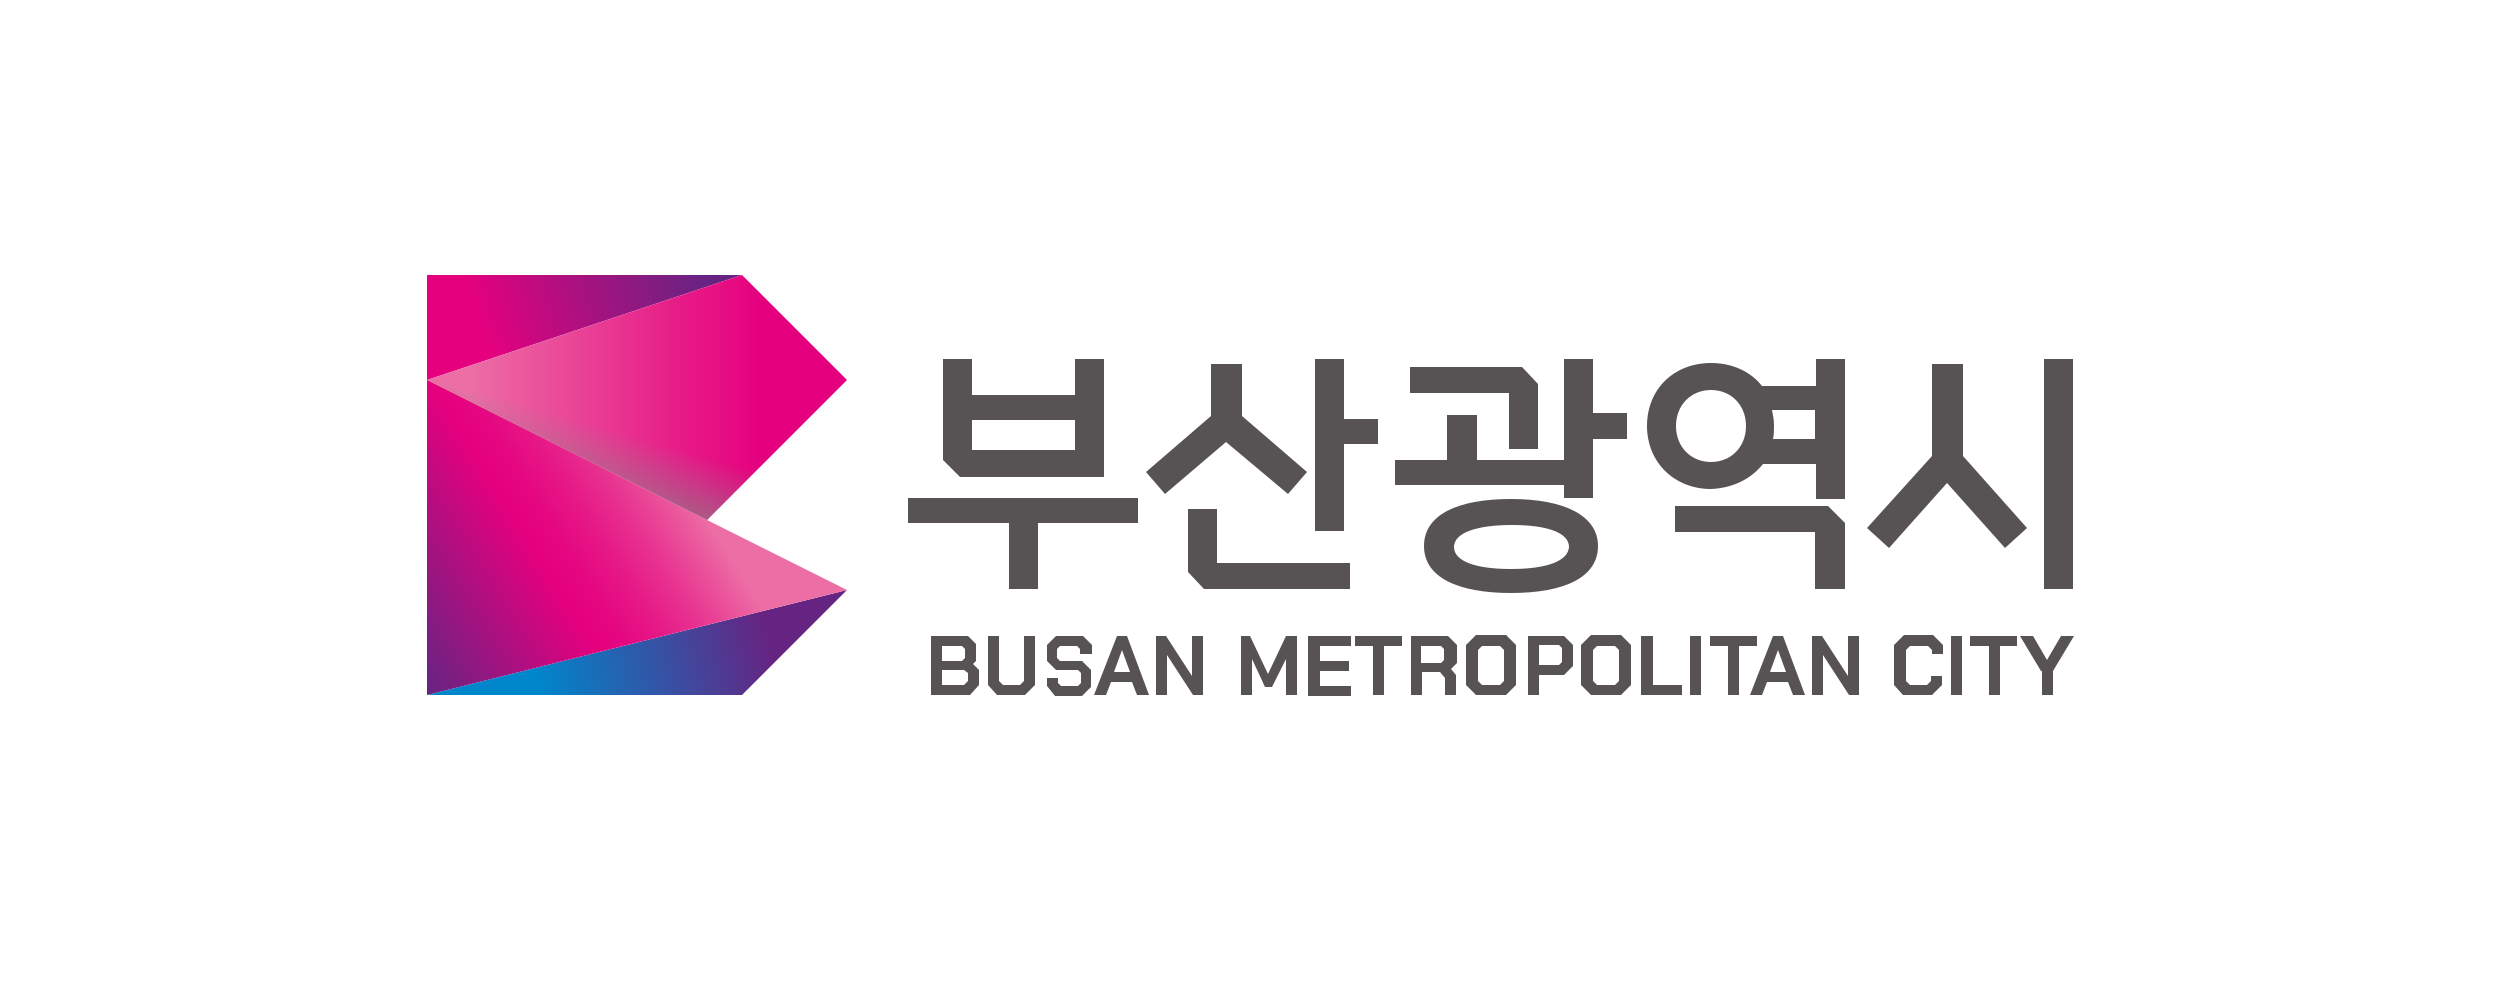 <?xml version="1.0" encoding="utf-8"?>
<!-- Generator: Adobe Illustrator 25.0.1, SVG Export Plug-In . SVG Version: 6.00 Build 0)  -->
<!DOCTYPE svg PUBLIC "-//W3C//DTD SVG 1.1//EN" "http://www.w3.org/Graphics/SVG/1.1/DTD/svg11.dtd">
<svg version="1.1" id="Layer_1" xmlns:x="http://ns.adobe.com/Extensibility/1.0/" xmlns:i="http://ns.adobe.com/AdobeIllustrator/10.0/" xmlns:graph="http://ns.adobe.com/Graphs/1.0/"
	 xmlns="http://www.w3.org/2000/svg" xmlns:xlink="http://www.w3.org/1999/xlink" x="0px" y="0px" viewBox="0 0 250 100"
	 style="enable-background:new 0 0 250 100;" xml:space="preserve">
<style type="text/css">
	.st0{fill:url(#SVGID_1_);}
	.st1{fill:url(#SVGID_2_);}
	.st2{fill:url(#SVGID_3_);}
	.st3{fill:url(#SVGID_4_);}
	.st4{fill:url(#SVGID_5_);}
	.st5{fill:#575253;}
</style>
<g>
	<g>
		<g>
			<g>
				<g>
					<linearGradient id="SVGID_1_" gradientUnits="userSpaceOnUse" x1="43.883" y1="73.168" x2="85.315" y2="62.737">
						<stop  offset="0.25" style="stop-color:#0086CB"/>
						<stop  offset="0.8" style="stop-color:#662482"/>
					</linearGradient>
					<polygon class="st0" points="42.7,69.5 74.2,69.5 84.7,59 					"/>
					<g>
						<linearGradient id="SVGID_2_" gradientUnits="userSpaceOnUse" x1="41.189" y1="33.249" x2="72.654" y2="22.876">
							<stop  offset="0.2" style="stop-color:#E5007E"/>
							<stop  offset="0.533" style="stop-color:#A71280"/>
							<stop  offset="0.9" style="stop-color:#662482"/>
						</linearGradient>
						<polygon class="st1" points="42.7,27.5 42.7,38 74.2,27.5 						"/>
						<g>
							<linearGradient id="SVGID_3_" gradientUnits="userSpaceOnUse" x1="42.9" y1="39.75" x2="84.68" y2="39.75">
								<stop  offset="0.1" style="stop-color:#EC6EA5"/>
								<stop  offset="0.205" style="stop-color:#EB5C9F"/>
								<stop  offset="0.61" style="stop-color:#E71A87"/>
								<stop  offset="0.8" style="stop-color:#E5007E"/>
							</linearGradient>
							<polygon class="st2" points="70.7,52 84.7,38 74.2,27.5 42.7,38 70.7,52 							"/>
							<linearGradient id="SVGID_4_" gradientUnits="userSpaceOnUse" x1="39.312" y1="63.629" x2="67.243" y2="46.303">
								<stop  offset="0" style="stop-color:#662482"/>
								<stop  offset="0.5" style="stop-color:#E5007E"/>
								<stop  offset="0.58" style="stop-color:#E50680"/>
								<stop  offset="0.685" style="stop-color:#E61786"/>
								<stop  offset="0.806" style="stop-color:#E83290"/>
								<stop  offset="0.937" style="stop-color:#EB599D"/>
								<stop  offset="1" style="stop-color:#EC6EA5"/>
							</linearGradient>
							<polygon class="st3" points="42.7,38 42.7,69.5 84.7,59 							"/>
						</g>
					</g>
				</g>
			</g>
			<linearGradient id="SVGID_5_" gradientUnits="userSpaceOnUse" x1="58.978" y1="54.409" x2="62.188" y2="43.258">
				<stop  offset="0.15" style="stop-color:#868686"/>
				<stop  offset="1" style="stop-color:#868686;stop-opacity:0"/>
			</linearGradient>
			<polygon class="st4" points="74.2,27.5 42.7,38 70.7,52 84.7,38 			"/>
		</g>
		<g>
			<g>
				<path class="st5" d="M110.4,47.6V35.9h-2.9v3.6H97.2v-3.6h-2.9V46l1.7,1.7H110.4z M97.2,42h10.3v3H97.2V42z"/>
				<polygon class="st5" points="90.8,52.3 100.9,52.3 100.9,58.9 103.8,58.9 103.8,52.3 113.8,52.3 113.8,49.8 90.8,49.8 				"/>
				<polygon class="st5" points="134.4,35.9 131.5,35.9 131.5,53.1 134.4,53.1 134.4,44.4 137.8,44.4 137.8,41.9 134.4,41.9 				"/>
				<polygon class="st5" points="121.7,50.9 118.8,50.9 118.8,57.2 120.4,58.9 135,58.9 135,56.3 121.7,56.3 				"/>
				<polygon class="st5" points="159.3,35.9 156.4,35.9 156.4,46 147.7,46 147.7,41.5 144.7,41.5 144.7,46 139.5,46 139.5,48.5 
					156.4,48.5 156.4,49.8 159.3,49.8 159.3,43.9 162.7,43.9 162.7,41.3 159.3,41.3 				"/>
				<polygon class="st5" points="167.5,50.6 167.5,53.2 181.5,53.2 181.5,58.9 184.5,58.9 184.5,52.3 182.8,50.6 				"/>
				<rect x="204.4" y="35.9" class="st5" width="2.9" height="23"/>
				<polygon class="st5" points="150.9,44.9 153.8,44.9 153.8,38.4 152.2,36.7 141,36.7 141,39.3 150.9,39.3 				"/>
				<path class="st5" d="M151.1,49.9c-5.4,0-8.7,1.6-8.7,4.7c0,3.1,3.3,4.7,8.7,4.7c5.4,0,8.7-1.6,8.7-4.7
					C159.8,51.6,156.5,49.9,151.1,49.9z M151.1,56.9c-3.6,0-5.7-0.8-5.7-2.2c0-1.4,2.2-2.2,5.8-2.2c3.6,0,5.7,0.8,5.7,2.2
					C156.8,56.1,154.7,56.9,151.1,56.9z"/>
				<path class="st5" d="M176.3,46.4h5.3v3.5h2.9v-14h-2.9v2.7h-5.4c-1.1-1.4-2.9-2.3-5.1-2.3c-3.7,0-6.4,2.6-6.4,6.3
					c0,3.6,2.7,6.3,6.4,6.3C173.3,48.8,175.1,47.9,176.3,46.4z M181.5,41.1v2.8h-4.2c0.1-0.4,0.1-0.9,0.1-1.4c0-0.5-0.1-1-0.2-1.5
					H181.5z M167.6,42.6c0-2.1,1.5-3.6,3.5-3.6c2,0,3.5,1.5,3.5,3.6s-1.5,3.6-3.5,3.6C169.1,46.2,167.6,44.7,167.6,42.6z"/>
				<polygon class="st5" points="196.3,36.4 193.2,36.4 193.2,45.6 186.7,52.8 188.9,54.8 194.7,48.3 200.5,54.8 202.7,52.8 
					196.3,45.6 				"/>
				<polygon class="st5" points="128.8,49.4 130.7,47.2 124.2,41.6 124.2,36.4 121.1,36.4 121.1,41.6 114.6,47.2 116.5,49.4 
					122.6,44.2 				"/>
			</g>
		</g>
	</g>
	<g>
		<path class="st5" d="M93.1,63.6h3.7l0.8,0.8v1.7l-0.3,0.3l0.6,0.6v1.5L97,69.5h-3.9V63.6z M96.2,66.1l0.3-0.3v-0.9l-0.3-0.3h-2
			v1.5H96.2z M96.4,68.5l0.4-0.4v-0.8L96.4,67h-2.2v1.5H96.4z"/>
		<path class="st5" d="M98.8,68.5v-4.9h1.1v4.5l0.4,0.4h1.7l0.4-0.4v-4.5h1.1v4.9l-1,1h-2.8L98.8,68.5z"/>
		<path class="st5" d="M104.7,68.6v-0.8h1.1v0.5l0.3,0.3h1.7l0.3-0.3v-1l-0.3-0.3h-2.2l-0.9-0.9v-1.6l0.9-0.9h2.7l0.9,0.9v0.9H108
			v-0.5l-0.3-0.3h-1.7l-0.3,0.3v0.9l0.3,0.3h2.2l0.9,0.9v1.7l-0.9,0.9h-2.7L104.7,68.6z"/>
		<path class="st5" d="M111.7,63.6h1l2.2,5.9h-1.2l-0.5-1.3h-2.1l-0.5,1.3h-1.2L111.7,63.6z M113,67.2l-0.8-2.2h0l-0.8,2.2H113z"/>
		<path class="st5" d="M115.6,63.6h1l2.6,4h0v-4h1.1v5.9h-1l-2.6-4h0v4h-1.1V63.6z"/>
		<path class="st5" d="M123.9,63.6h1.1l1.8,3.8h0l1.8-3.8h1.1v5.9h-1.1v-3.6h0l-1.4,2.8h-0.7l-1.3-2.8h0v3.6h-1.1V63.6z"/>
		<path class="st5" d="M130.8,63.6h4.3v1h-3.1v1.5h2.9v1h-2.9v1.5h3.1v1h-4.3V63.6z"/>
		<path class="st5" d="M137.3,64.6h-1.8v-1h4.7v1h-1.8v4.9h-1.1V64.6z"/>
		<path class="st5" d="M145.6,67.5v2h-1.1v-1.7l-0.5-0.6h-1.8v2.3h-1.1v-5.9h3.7l0.9,0.9v1.8l-0.6,0.6L145.6,67.5z M142.1,66.3h2
			l0.3-0.3v-1.1l-0.3-0.3h-2V66.3z"/>
		<path class="st5" d="M146.6,68.5v-4l1-1h3l1,1v4l-1,1h-3L146.6,68.5z M150,68.5l0.4-0.4V65l-0.4-0.4h-1.8l-0.4,0.4v3.1l0.4,0.4
			H150z"/>
		<path class="st5" d="M152.7,63.6h3.7l0.9,0.9v2.1l-0.9,0.9h-2.5v2h-1.1V63.6z M155.9,66.5l0.3-0.3v-1.4l-0.3-0.3h-2v2H155.9z"/>
		<path class="st5" d="M158.1,68.5v-4l1-1h3l1,1v4l-1,1h-3L158.1,68.5z M161.5,68.5l0.4-0.4V65l-0.4-0.4h-1.8l-0.4,0.4v3.1l0.4,0.4
			H161.5z"/>
		<path class="st5" d="M164.2,63.6h1.1v4.9h2.9v1h-4.1V63.6z"/>
		<path class="st5" d="M169,63.6h1.1v5.9H169V63.6z"/>
		<path class="st5" d="M172.7,64.6H171v-1h4.7v1h-1.8v4.9h-1.1V64.6z"/>
		<path class="st5" d="M177.3,63.6h1l2.2,5.9h-1.2l-0.5-1.3h-2.1l-0.5,1.3h-1.2L177.3,63.6z M178.6,67.2l-0.8-2.2h0l-0.8,2.2H178.6z
			"/>
		<path class="st5" d="M181.2,63.6h1l2.6,4h0v-4h1.1v5.9h-1l-2.6-4h0v4h-1.1V63.6z"/>
		<path class="st5" d="M189.4,68.5v-4l1-1h2.9l1,1v0.9h-1.1V65l-0.4-0.4H191l-0.4,0.4v3.1l0.4,0.4h1.7l0.4-0.4v-0.5h1.1v0.9l-1,1
			h-2.9L189.4,68.5z"/>
		<path class="st5" d="M195.1,63.6h1.1v5.9h-1.1V63.6z"/>
		<path class="st5" d="M198.8,64.6h-1.8v-1h4.7v1H200v4.9h-1.1V64.6z"/>
		<path class="st5" d="M204.1,67.1l-2.1-3.5h1.3l1.4,2.4h0l1.4-2.4h1.3l-2.1,3.5v2.4h-1.1V67.1z"/>
	</g>
</g>
</svg>
